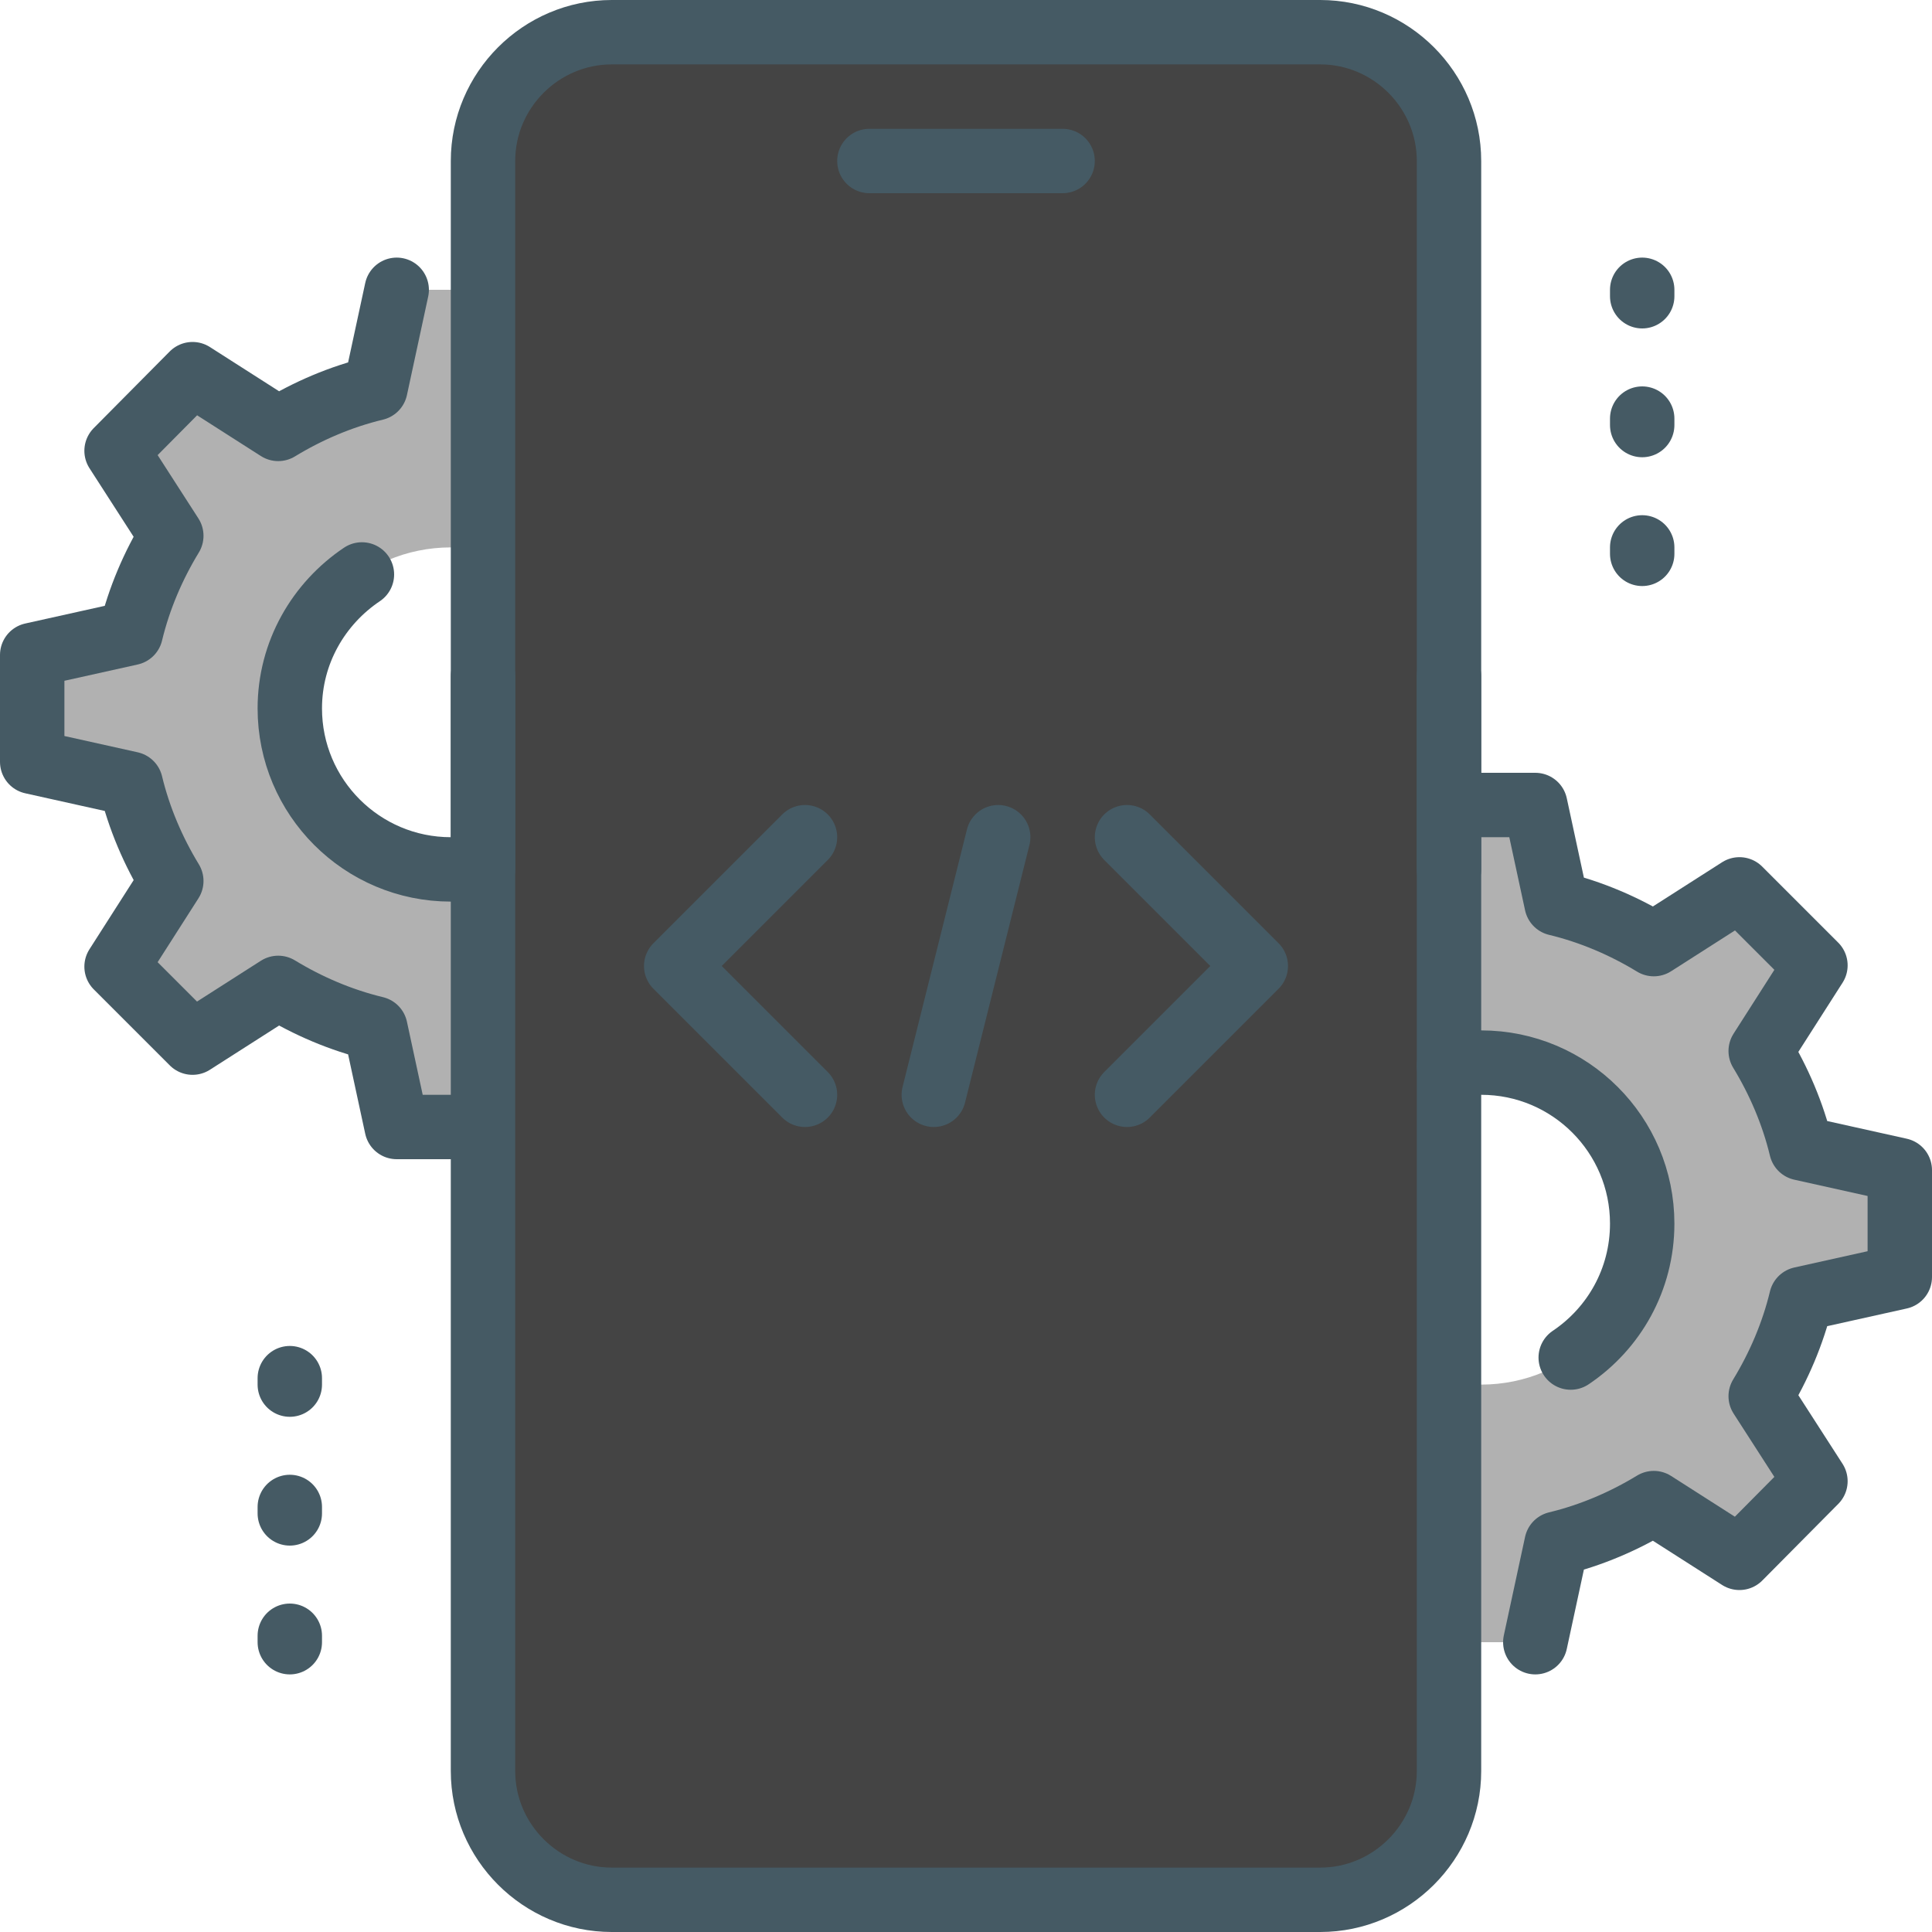 <?xml version="1.0" encoding="UTF-8"?>
<svg xmlns="http://www.w3.org/2000/svg" id="Ebene_2" viewBox="0 0 30 30">
  <defs>
    <style>.cls-1{fill:none;stroke:#455a64;stroke-linecap:round;stroke-linejoin:round;}.cls-2{fill:#b1b1b1;}.cls-3{fill:#444;}</style>
  </defs>
  <g id="Code_coding_mobile_development">
    <g>
      <path class="cls-2" d="m4.5,11c0,1.38,1.12,2.5,2.5,2.5s2.5-1.12,2.5-2.5-1.12-2.5-2.5-2.5-2.5,1.12-2.5,2.5Zm-2.47,1.17l-1.53-.34v-1.66l1.53-.34c.13-.54.35-1.05.63-1.51l-.85-1.32,1.18-1.19,1.33.85c.46-.28.97-.5,1.51-.63l.33-1.53h1.68l.33,1.53c.54.13,1.05.35,1.51.63l1.33-.85,1.18,1.19-.85,1.32c.29.46.5.97.63,1.51l1.53.34v1.66l-1.53.34c-.13.54-.34,1.05-.63,1.51l.85,1.33-1.18,1.18-1.33-.85c-.46.28-.97.5-1.51.63l-.33,1.53h-1.68l-.33-1.53c-.54-.13-1.05-.35-1.51-.63l-1.33.85-1.18-1.18.85-1.33c-.28-.46-.5-.97-.63-1.51Z"></path>
      <path class="cls-2" d="m25.5,19c0-1.38-1.12-2.5-2.5-2.5s-2.5,1.12-2.5,2.5,1.12,2.5,2.5,2.5,2.5-1.12,2.5-2.5Zm2.47-1.17l1.53.34v1.66l-1.53.34c-.13.54-.35,1.05-.63,1.51l.85,1.32-1.18,1.19-1.33-.85c-.46.28-.97.5-1.51.63l-.33,1.53h-1.68l-.33-1.53c-.54-.13-1.05-.35-1.51-.63l-1.33.85-1.18-1.19.85-1.32c-.29-.46-.5-.97-.63-1.51l-1.53-.34v-1.66l1.53-.34c.13-.54.34-1.05.63-1.51l-.85-1.33,1.18-1.18,1.33.85c.46-.28.97-.5,1.51-.63l.33-1.53h1.68l.33,1.53c.54.13,1.05.35,1.51.63l1.33-.85,1.18,1.18-.85,1.33c.28.46.5.97.63,1.51Z"></path>
      <g id="mobile_install_software_app">
        <g>
          <rect class="cls-3" x="7.5" y=".5" width="15" height="29" rx="2" ry="2"></rect>
          <path class="cls-3" d="m22.5,27.49V2.04s-.02-.02-.04-.04h-12.46c-.55,0-1,.45-1,1v26c.18.18.28.28.46.46l11.04.03c1.11,0,2.01-.89,2.01-2Z"></path>
          <rect class="cls-3" x="8" y="3" width="14.5" height="24"></rect>
          <rect class="cls-3" x="7.5" y="3" width="1.5" height="24"></rect>
        </g>
      </g>
    </g>
    <g>
      <line class="cls-1" x1="13.5" y1="2.5" x2="16.5" y2="2.5"></line>
      <path class="cls-1" d="m22.5,10.5v17c0,1.1-.9,2-2,2h-11c-1.1,0-2-.9-2-2V10.5"></path>
      <path class="cls-1" d="m7.5,13.5V2.5c0-1.1.9-2,2-2h11c1.1,0,2,.9,2,2v11"></path>
      <g>
        <line class="cls-1" x1="25.5" y1="4.6" x2="25.5" y2="4.5"></line>
        <line class="cls-1" x1="25.5" y1="6.6" x2="25.5" y2="6.5"></line>
        <line class="cls-1" x1="25.5" y1="8.6" x2="25.5" y2="8.5"></line>
      </g>
      <g>
        <line class="cls-1" x1="4.5" y1="21.5" x2="4.5" y2="21.4"></line>
        <line class="cls-1" x1="4.5" y1="23.5" x2="4.5" y2="23.4"></line>
        <line class="cls-1" x1="4.5" y1="25.5" x2="4.5" y2="25.4"></line>
      </g>
      <path class="cls-1" d="m23.84,25.5l.33-1.53c.54-.13,1.05-.35,1.51-.63l1.33.85,1.18-1.19-.85-1.32c.28-.46.5-.97.63-1.51l1.53-.34v-1.66l-1.53-.34c-.13-.54-.35-1.05-.63-1.51l.85-1.33-1.18-1.18-1.33.85c-.46-.28-.97-.5-1.51-.63l-.33-1.53h-.84"></path>
      <path class="cls-1" d="m24.39,21.08c.67-.45,1.11-1.21,1.11-2.08,0-1.38-1.12-2.5-2.5-2.5-.17,0-.34.02-.5.05"></path>
      <path class="cls-1" d="m5.62,8.92c-.67.45-1.12,1.21-1.12,2.08,0,1.38,1.12,2.5,2.5,2.5.17,0,.33-.02.49-.05"></path>
      <path class="cls-1" d="m6.16,4.5l-.33,1.53c-.54.13-1.05.35-1.51.63l-1.33-.85-1.18,1.19.85,1.32c-.28.46-.5.97-.63,1.51l-1.53.34v1.66l1.53.34c.13.54.35,1.05.63,1.51l-.85,1.33,1.18,1.18,1.33-.85c.46.28.97.5,1.51.63l.33,1.53h.84"></path>
      <g>
        <line class="cls-1" x1="15.5" y1="13" x2="14.5" y2="17"></line>
        <polyline class="cls-1" points="17.5 13 19.5 15 17.5 17"></polyline>
        <polyline class="cls-1" points="12.5 17 10.5 15 12.5 13"></polyline>
      </g>
    </g>
  </g>
</svg>
